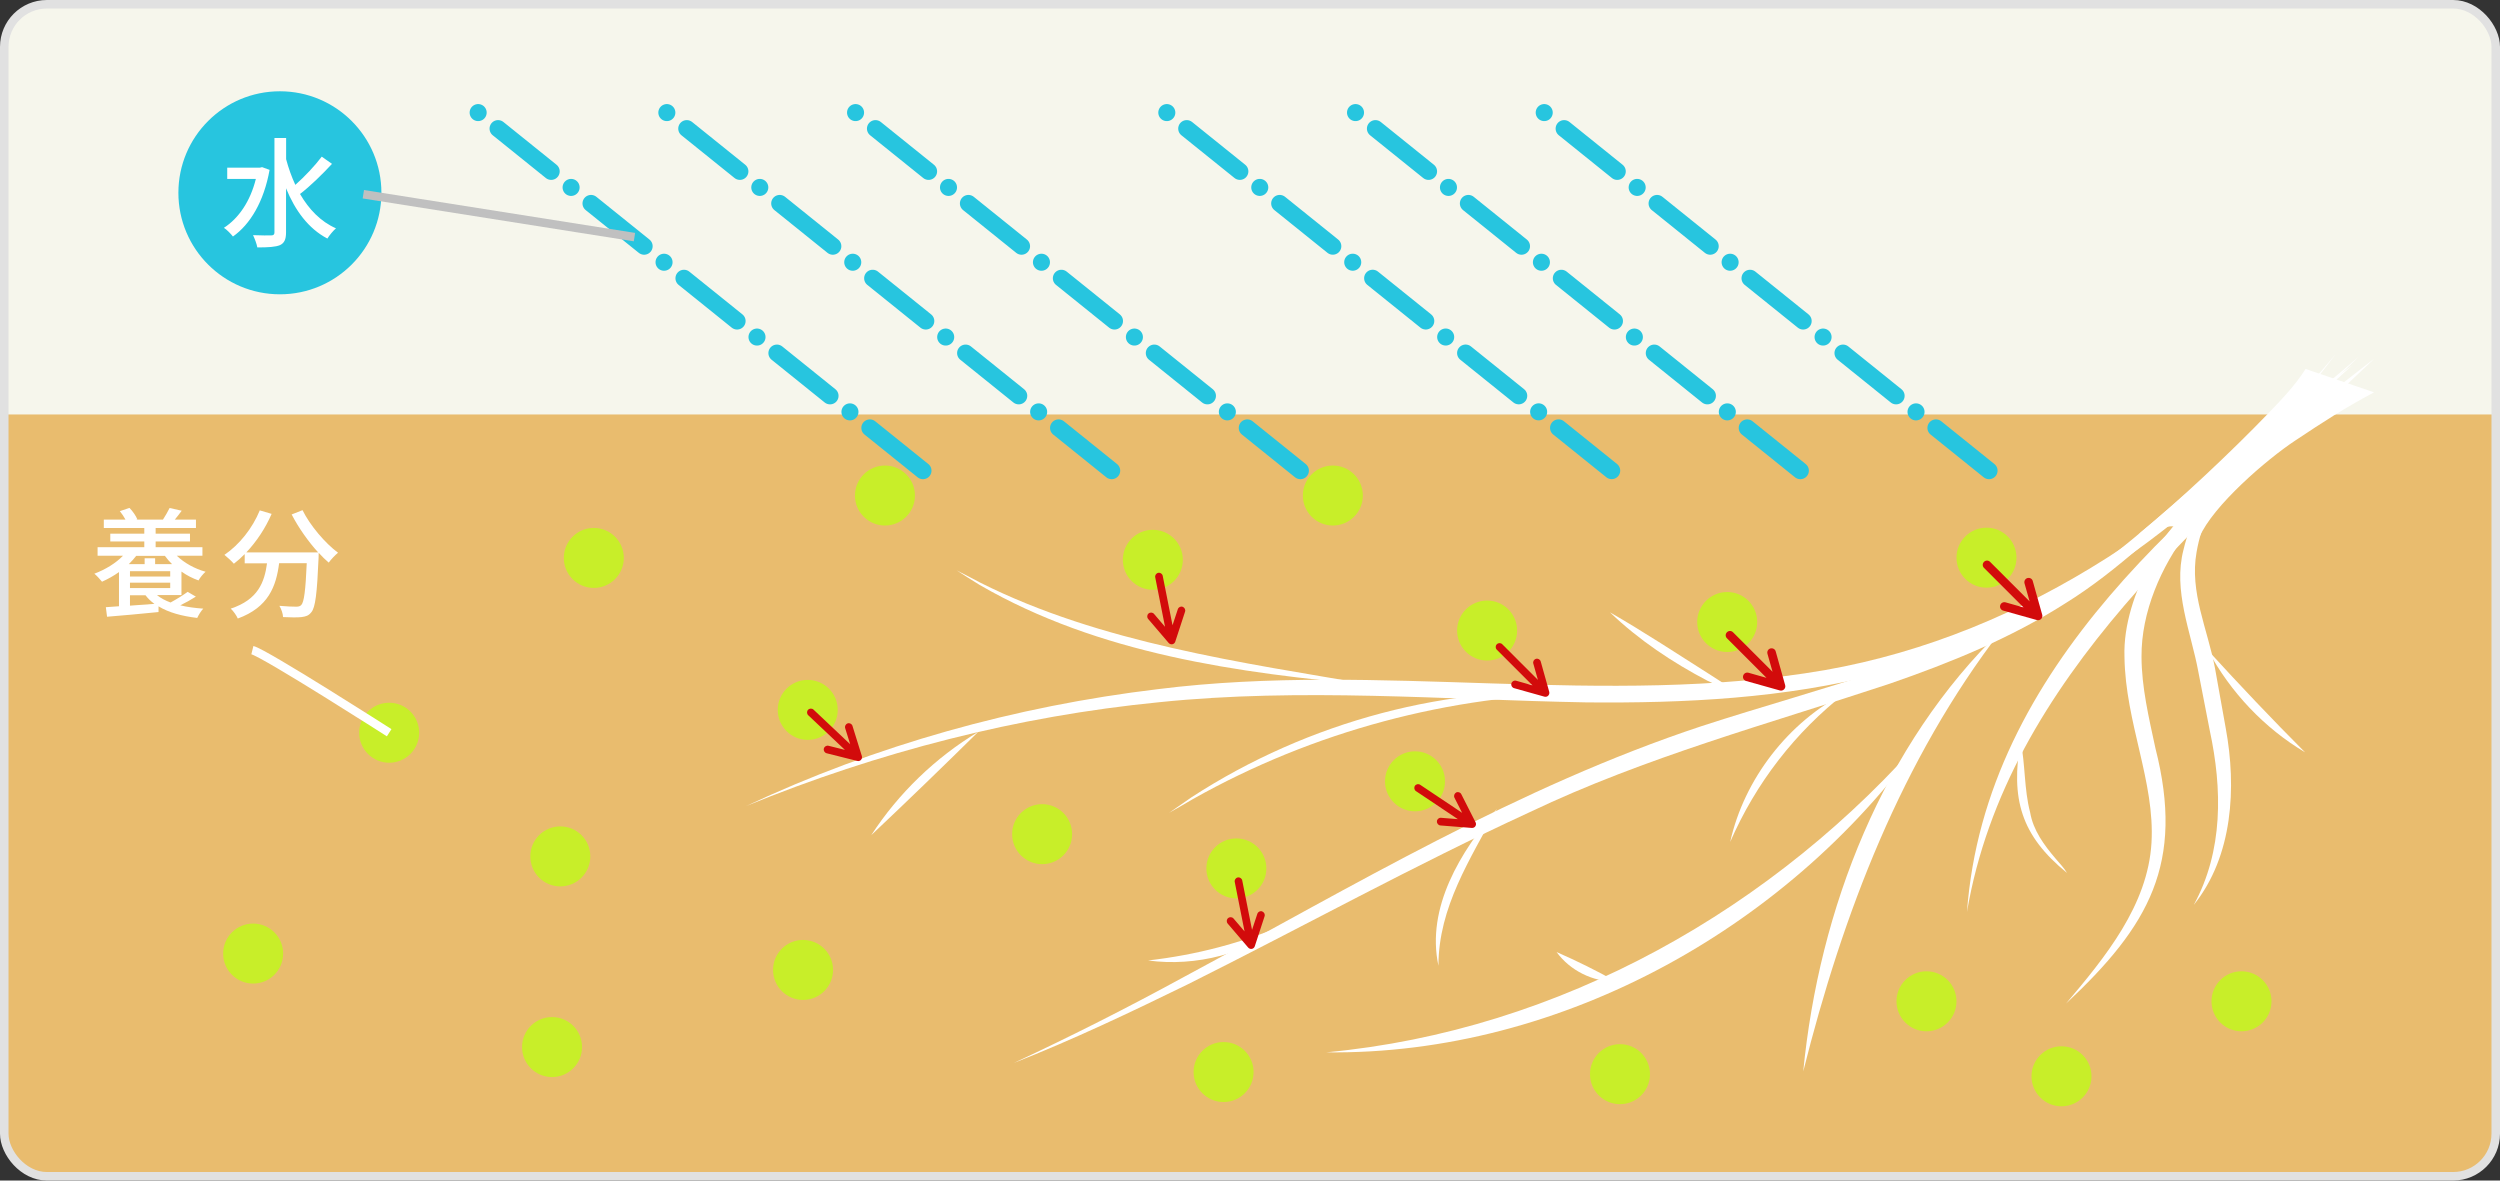 <?xml version="1.0" encoding="UTF-8"?>
<svg id="_レイヤー_2" data-name="レイヤー 2" xmlns="http://www.w3.org/2000/svg" xmlns:xlink="http://www.w3.org/1999/xlink" viewBox="0 0 293.32 138.51">
  <rect x="0" y="0" width="293.32" height="138.51" fill="#333333" stroke="none"/>
  <defs>
    <style>
      .cls-1 {
        stroke: #27c5df;
        stroke-dasharray: 0 0 0 3 8 3;
        stroke-linecap: round;
        stroke-linejoin: round;
        stroke-width: 2px;
      }

      .cls-1, .cls-2, .cls-3, .cls-4 {
        fill: none;
      }

      .cls-2, .cls-3, .cls-4, .cls-5 {
        stroke-miterlimit: 10;
      }

      .cls-2, .cls-5 {
        stroke: #e1e1e1;
      }

      .cls-6 {
        fill: #fff;
      }

      .cls-3 {
        stroke: #fff;
      }

      .cls-4 {
        stroke: silver;
      }

      .cls-7 {
        fill: #d20b0b;
      }

      .cls-8 {
        clip-path: url(#clippath);
      }

      .cls-9, .cls-5 {
        fill: #f6f6ec;
      }

      .cls-10 {
        fill: #e9bc6e;
      }

      .cls-11 {
        fill: #27c5df;
      }

      .cls-12 {
        fill: #c8ee29;
      }
    </style>
    <clipPath id="clippath">
      <rect class="cls-5" x=".5" y=".5" width="292.32" height="137.51" rx="5" ry="5"/>
    </clipPath>
  </defs>
  <g id="_レイヤー_1-2" data-name="レイヤー 1">
    <g>
      <g>
        <rect class="cls-9" x=".5" y=".5" width="292.32" height="137.51" rx="5" ry="5"/>
        <g class="cls-8">
          <rect class="cls-10" x="-10.73" y="48.63" width="314.35" height="100.42"/>
          <g>
            <g>
              <path class="cls-6" d="m273.98,41.63c-13.13,17.5-31.94,31.71-53.33,37.39-11.22,2.93-23.01,3.5-34.53,3.39-16.74-.31-33.45-1.74-50.12-.02-16.63,1.64-32.97,5.84-48.45,12.18,15.2-7.14,31.59-11.71,48.28-13.71,26.12-3.29,52.4,2.24,78.3-2.24,23.68-4.17,44.67-18.67,59.85-37h0Z"/>
              <path class="cls-6" d="m161.08,80.39c-15.81-1.41-32.2-3.68-46.14-11.76-.91-.56-1.81-1.13-2.7-1.71.95.48,1.89.97,2.83,1.47,14.06,7.05,30.64,9.35,46.02,11.99h0Z"/>
              <path class="cls-6" d="m186.31,81.32c-16.18.2-32.24,4.49-46.34,12.43-.93.55-1.87,1.09-2.81,1.62.88-.62,1.77-1.24,2.67-1.85,13.64-8.85,30.24-13.33,46.48-12.2h0Z"/>
              <path class="cls-6" d="m204.77,80.85c-1.33,1.06-3.13-.46-4.42-.97-4.14-2.17-8.07-4.79-11.46-8.04,3.91,2.25,8.03,4.95,11.84,7.37,0,0,1.95,1.26,1.95,1.26.61.39,1.37.78,2.08.38h0Z"/>
              <path class="cls-6" d="m276.68,41.9c-5.29,5.31-11.38,9.75-17.03,14.64-5.64,4.9-10.98,10.33-17.41,14.3-6.4,4.07-13.46,6.94-20.56,9.39-14.23,4.72-28.62,8.59-42.18,15.05-13.58,6.25-26.7,13.49-40.08,20.18-6.73,3.29-13.51,6.52-20.48,9.26,6.79-3.16,13.46-6.54,20.03-10.13,19.8-10.64,39.19-22.28,60.69-29.4,14.17-4.61,28.91-7.96,41.77-15.65,6.46-3.78,11.82-9.01,17.59-13.75,5.89-4.66,12.05-8.91,17.65-13.89h0Z"/>
              <path class="cls-6" d="m175.63,94.91c-3.11,5.87-6.86,11.52-6.86,18.4-1.47-6.82,2.62-13.42,6.86-18.4h0Z"/>
              <path class="cls-6" d="m150.92,108.42c-4.53,3.44-10.58,5.04-16.22,4.27,5.67-.65,10.96-2.04,16.22-4.27h0Z"/>
              <path class="cls-6" d="m216.56,81.26c-5.96,4.67-10.53,10.58-13.56,17.52,1.64-7.38,6.83-14.08,13.56-17.52h0Z"/>
              <path class="cls-6" d="m234.84,73.92c-11.73,15.23-18.63,33.29-23.27,51.79,1.86-19.05,9.35-38.33,23.27-51.79h0Z"/>
              <path class="cls-6" d="m278.58,42.07c-19.18,18.34-43.09,37.26-47.8,64.93,2.12-28.74,26.6-48.53,47.8-64.93h0Z"/>
              <path class="cls-6" d="m226.2,85.87c-15.66,22.61-42.85,37.95-70.61,37.6,27.42-2.55,52.75-16.87,70.61-37.6h0Z"/>
              <path class="cls-6" d="m276.07,42.79c-5.54,4.9-10.46,10.36-15.61,15.66-1.09,1.18-2.79,2.76-3.78,3.94-3.13,4.09-5.46,9.44-5.42,14.67.01,3.55.85,7.1,1.63,10.72,3.44,13.51-.73,20.85-10.49,29.97,4.6-5.45,9.6-11.52,10.03-18.87.42-7.16-3.06-14.07-3.17-21.79-.13-3.85,1.25-7.61,2.92-11.02,1.56-3.46,4.46-6.23,7.18-8.71,5.31-5.09,10.68-10.26,16.71-14.55h0Z"/>
              <path class="cls-6" d="m265.48,54.09c-.91.78-2.05,1.25-3,1.89-2.7,2.06-4.2,5.54-4.76,8.8-.84,4.7,1.29,9,2.16,13.61,0,0,1.26,7.04,1.26,7.04,1.28,6.95.85,15.03-3.75,20.74,3.47-6.33,3.35-13.62,1.88-20.45,0,0-1.35-6.94-1.35-6.94-.85-4.61-2.99-9.46-1.73-14.3.84-3.55,2.78-7.15,6.01-8.99,1.1-.55,2.25-.81,3.28-1.42h0Z"/>
            </g>
            <path class="cls-6" d="m237.07,86.9c.57,2.81.4,5.65,1.12,8.41.36,2.11,1.63,3.83,2.99,5.43.46.55.97,1.06,1.34,1.68-5.43-4.42-6.62-8.7-5.45-15.52h0Z"/>
            <path class="cls-6" d="m259.07,76.32c3.76,4.11,7.45,8.01,11.38,11.95-4.78-2.84-8.76-7.06-11.38-11.95h0Z"/>
            <path class="cls-6" d="m189.61,115.16c-2.69.06-5.4-1.28-6.98-3.46,2.48,1.09,4.61,2.15,6.98,3.46h0Z"/>
            <path class="cls-6" d="m114.77,85.87c-4.18,4.12-8.28,8.09-12.55,12.12,3.19-4.91,7.53-9.1,12.55-12.12h0Z"/>
            <path class="cls-6" d="m270.51,43.29c-1.22,1.93-2.81,3.58-4.39,5.22-4.34,4.51-10.33,10.14-15.16,14.13,2.01-.75,1.07.17,3.02-.71,1.38-.63,2.64.58,4.07,1.1,1.59-3.7,7.9-9.13,11.23-11.33,3.42-2.27,5.64-3.73,9.26-5.67"/>
          </g>
          <g>
            <circle class="cls-12" cx="69.67" cy="65.46" r="3.52"/>
            <circle class="cls-12" cx="103.83" cy="58.14" r="3.52"/>
            <circle class="cls-12" cx="45.66" cy="85.97" r="3.52"/>
            <circle class="cls-12" cx="94.22" cy="113.8" r="3.52"/>
            <circle class="cls-12" cx="122.27" cy="97.87" r="3.52"/>
            <circle class="cls-12" cx="145.06" cy="101.89" r="3.52"/>
            <circle class="cls-12" cx="174.48" cy="73.98" r="3.52"/>
            <circle class="cls-12" cx="202.65" cy="72.98" r="3.52"/>
            <circle class="cls-12" cx="233.07" cy="65.43" r="3.52"/>
            <circle class="cls-12" cx="226.03" cy="117.48" r="3.52"/>
            <circle class="cls-12" cx="241.87" cy="126.28" r="3.52"/>
            <circle class="cls-12" cx="190.07" cy="126.03" r="3.52"/>
            <circle class="cls-12" cx="166.02" cy="91.67" r="3.52"/>
            <circle class="cls-12" cx="143.56" cy="125.78" r="3.52"/>
            <circle class="cls-12" cx="262.99" cy="117.48" r="3.52"/>
            <circle class="cls-12" cx="156.38" cy="58.14" r="3.52"/>
            <circle class="cls-12" cx="135.26" cy="65.68" r="3.52"/>
            <circle class="cls-12" cx="94.77" cy="83.29" r="3.52"/>
            <circle class="cls-12" cx="64.77" cy="122.85" r="3.52"/>
            <circle class="cls-12" cx="29.7" cy="111.88" r="3.52"/>
            <circle class="cls-12" cx="65.74" cy="100.48" r="3.52"/>
          </g>
          <path class="cls-7" d="m180.21,77.3c-.24.07-.38.32-.31.56l.54,1.91-4.18-4.18c-.18-.18-.46-.18-.64,0s-.18.46,0,.64l4.18,4.18-1.91-.54c-.24-.07-.49.07-.56.31-.07.24.07.49.31.56l3.57,1c.16.04.33,0,.44-.12s.16-.28.12-.44l-1-3.57c-.07-.24-.32-.38-.56-.31Z"/>
          <path class="cls-7" d="m138.76,71.19c-.24-.08-.49.05-.57.29l-.62,1.88-1.15-5.8c-.05-.24-.29-.4-.53-.35s-.4.29-.35.53l1.15,5.8-1.29-1.51c-.16-.19-.45-.21-.64-.05-.19.16-.21.45-.05.64l2.41,2.82c.11.12.27.18.43.15s.29-.15.34-.3l1.15-3.52c.08-.24-.05-.49-.29-.57Z"/>
          <path class="cls-7" d="m99.46,84.87c-.24.08-.37.33-.3.56l.59,1.89-4.3-4.06c-.18-.17-.47-.16-.64.02s-.16.47.02.64l4.3,4.06-1.92-.48c-.24-.06-.49.09-.55.33-.06.24.09.49.33.55l3.59.9c.16.04.33,0,.44-.13s.15-.29.1-.44l-1.1-3.54c-.07-.24-.33-.37-.56-.3Z"/>
          <path class="cls-7" d="m148.09,106.93c-.24-.08-.49.05-.57.29l-.62,1.88-1.15-5.8c-.05-.24-.29-.4-.53-.35s-.4.29-.35.53l1.15,5.8-1.29-1.51c-.16-.19-.45-.21-.64-.05-.19.16-.21.45-.05.64l2.41,2.82c.11.12.27.18.43.15s.29-.15.34-.3l1.15-3.52c.08-.24-.05-.49-.29-.57Z"/>
          <path class="cls-7" d="m170.85,92.99c-.22.11-.31.38-.2.61l.9,1.77-4.92-3.29c-.21-.14-.49-.08-.62.12s-.08.49.12.62l4.92,3.29-1.98-.16c-.25-.02-.47.17-.48.41-.02.25.17.47.41.49l3.69.29c.16.01.32-.06.41-.2s.1-.31.03-.45l-1.68-3.31c-.11-.22-.38-.31-.61-.2Z"/>
          <g>
            <circle class="cls-11" cx="32.84" cy="22.62" r="11.91"/>
            <path class="cls-6" d="m31.63,19.93c-.67,3.73-2.28,6.4-4.3,7.82-.22-.29-.74-.83-1.06-1.02,1.74-1.12,3.1-3.12,3.75-5.74h-3.36v-1.32h3.84l.25-.06.88.32Zm7.31-.69c-1.11,1.2-2.56,2.62-3.74,3.52,1.04,1.79,2.42,3.24,4.22,4.03-.32.27-.77.81-1.01,1.2-2.24-1.18-3.78-3.29-4.85-5.9v5.17c0,.85-.21,1.26-.71,1.5-.53.22-1.37.27-2.66.27-.06-.39-.31-1.04-.5-1.44.95.04,1.85.04,2.12.03.28,0,.39-.1.39-.35v-11.08h1.37v2.49c.28,1.05.64,2.06,1.08,3.01,1.08-.95,2.31-2.26,3.1-3.31l1.21.85Z"/>
          </g>
          <g>
            <line class="cls-1" x1="56.1" y1="13.21" x2="108.4" y2="55.31"/>
            <line class="cls-1" x1="78.24" y1="13.21" x2="130.54" y2="55.31"/>
            <line class="cls-1" x1="100.38" y1="13.21" x2="152.68" y2="55.31"/>
            <line class="cls-1" x1="136.9" y1="13.21" x2="189.21" y2="55.31"/>
            <line class="cls-1" x1="159.04" y1="13.21" x2="211.34" y2="55.31"/>
            <line class="cls-1" x1="181.18" y1="13.21" x2="233.48" y2="55.31"/>
          </g>
          <path class="cls-7" d="m207.72,76.08c-.27.08-.42.35-.35.62l.6,2.12-4.64-4.64c-.2-.2-.51-.2-.71,0s-.2.51,0,.71l4.64,4.64-2.12-.6c-.27-.07-.54.08-.62.35-.08.27.08.54.35.62l3.96,1.11c.17.05.36,0,.49-.13s.18-.31.13-.49l-1.11-3.96c-.07-.27-.35-.42-.62-.35Z"/>
          <path class="cls-7" d="m237.88,67.82c-.27.08-.42.35-.35.62l.6,2.12-4.64-4.64c-.2-.2-.51-.2-.71,0s-.2.51,0,.71l4.64,4.64-2.12-.6c-.27-.07-.54.08-.62.35-.08.27.08.54.35.62l3.96,1.11c.17.05.36,0,.49-.13s.18-.31.13-.49l-1.11-3.96c-.07-.27-.35-.42-.62-.35Z"/>
          <g>
            <g>
              <path class="cls-6" d="m18.44,69.84c.42.34.95.62,1.57.85.7-.38,1.5-.87,2-1.25l.97.56c-.56.36-1.23.73-1.83,1.02.81.2,1.72.32,2.7.39-.25.25-.56.76-.71,1.09-1.79-.21-3.35-.63-4.54-1.36v.67c-2.17.22-4.43.42-6.04.55l-.14-1.12c.45-.03.97-.07,1.54-.11v-4.01c-.63.45-1.32.83-1.99,1.13-.2-.24-.63-.73-.9-.94,1.27-.48,2.51-1.22,3.36-2.11h-2.98v-1h5.48v-.67h-3.99v-.92h3.99v-.66h-4.75v-.99h2.54c-.17-.32-.42-.7-.66-.99l1.13-.38c.38.38.76.94.92,1.33l-.11.04h3.12c.25-.39.6-.98.78-1.36l1.42.32c-.27.38-.56.73-.81,1.04h2.48v.99h-4.73v.66h4.03v.92h-4.03v.67h5.49v1h-3.01c.87.84,2.1,1.53,3.38,1.88-.28.24-.66.7-.83,1.02-.7-.25-1.39-.6-2-1.04v2.76h-2.84Zm-2.46-4.62c-.27.34-.55.66-.87.97h1.86v-.69h1.23v.69h1.99c-.32-.31-.6-.63-.84-.97h-3.38Zm-.73,2.42h4.72v-.62h-4.72v.62Zm4.72,1.36v-.64h-4.72v.64h4.72Zm-1.85,1.85c-.41-.29-.76-.63-1.05-1.01h-1.82v1.22l2.87-.21Z"/>
              <path class="cls-6" d="m35.49,59.85c.9,1.82,2.66,3.88,4.17,5-.34.28-.84.8-1.09,1.16-.38-.32-.78-.71-1.18-1.15,0,.13,0,.42-.01.55-.18,4.24-.38,5.87-.85,6.42-.32.41-.64.5-1.15.57-.48.06-1.33.04-2.17,0-.01-.39-.2-.94-.43-1.32.85.08,1.65.1,1.97.1.28,0,.45-.04.6-.2.32-.34.5-1.65.64-4.9h-3.24c-.35,2.72-1.25,5.17-4.85,6.49-.14-.34-.53-.9-.83-1.16,3.22-1.06,3.96-3.11,4.26-5.32h-2.62v-1.08c-.41.42-.84.8-1.27,1.13-.24-.28-.8-.8-1.11-1.04,1.74-1.18,3.28-3.1,4.15-5.22l1.39.41c-.73,1.69-1.78,3.26-2.97,4.52h8.43c-1.16-1.27-2.31-2.9-3.11-4.45l1.26-.5Z"/>
            </g>
            <path class="cls-3" d="m29.61,76.28c1.49.37,16.05,9.69,16.05,9.69"/>
          </g>
        </g>
        <rect class="cls-2" x=".5" y=".5" width="292.32" height="137.51" rx="5" ry="5"/>
      </g>
      <line class="cls-4" x1="42.63" y1="22.79" x2="74.44" y2="27.82"/>
    </g>
  </g>
</svg>